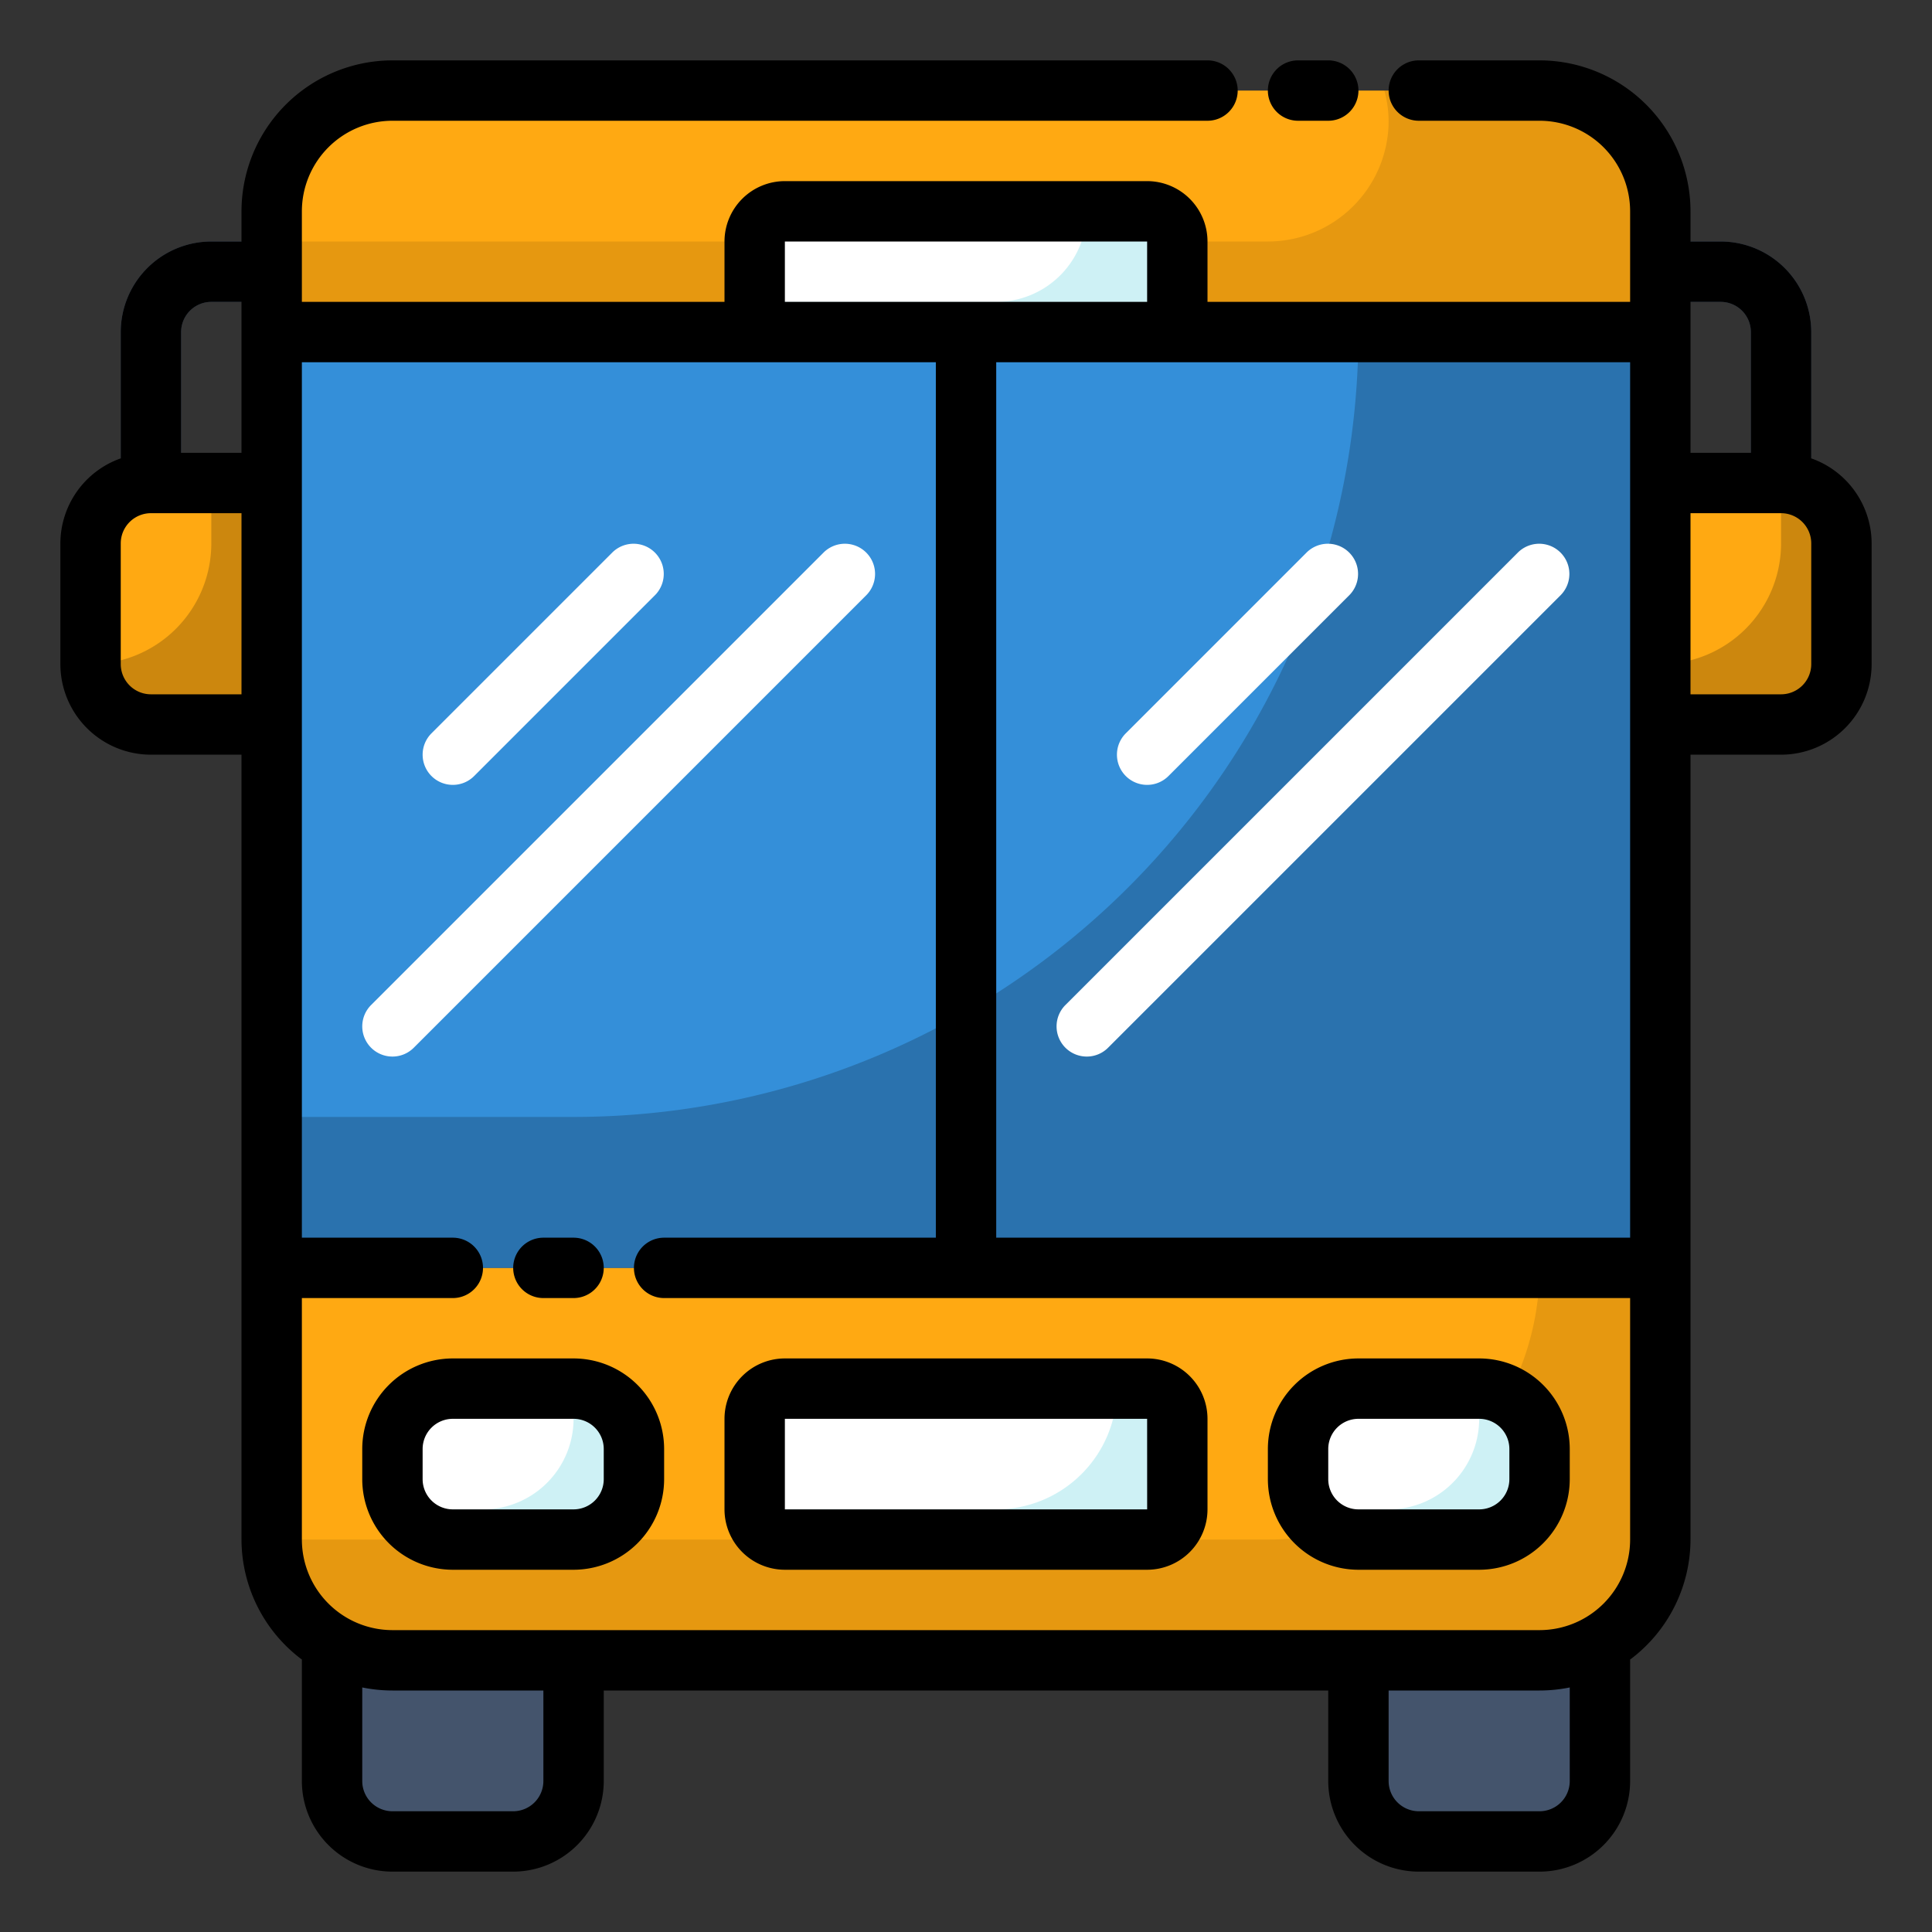 <svg height="512" viewBox="0 0 64 64" width="512" xmlns="http://www.w3.org/2000/svg"><rect x="0" y="0" width="64" height="64" fill="#333333" stroke="none"/><g id="filled_outline" data-name="filled outline"><g id="bus_school" data-name="bus school"><g fill="#44546c"><rect height="10" rx="2" width="8" x="45" y="51"/><rect height="10" rx="2" width="8" x="11" y="51"/><path d="m5 17a1 1 0 0 1 -1-1v-5a3.003 3.003 0 0 1 3-3h2a1 1 0 0 1 0 2h-2a1.001 1.001 0 0 0 -1 1v5a1 1 0 0 1 -1 1z"/><path d="m59 17a1 1 0 0 1 -1-1v-5a1.001 1.001 0 0 0 -1-1h-2a1 1 0 0 1 0-2h2a3.003 3.003 0 0 1 3 3v5a1 1 0 0 1 -1 1z"/></g><path d="m9 51a4 4 0 0 0 4 4h38a4 4 0 0 0 4-4v-9h-46z" fill="#ffa912"/><path d="m51 42a9 9 0 0 1 -9 9h-33a4 4 0 0 0 4 4h38a4 4 0 0 0 4-4v-9z" opacity=".1"/><path d="m51 3h-38a4 4 0 0 0 -4 4v4h46v-4a4 4 0 0 0 -4-4z" fill="#ffa912"/><path d="m51 3h-5.141a3.968 3.968 0 0 1 .141 1 4 4 0 0 1 -4 4h-33v3h46v-4a4 4 0 0 0 -4-4z" opacity=".1"/><rect fill="#fff" height="5" rx="2" width="8" x="43" y="46"/><path d="m49 46h-.277a1.98 1.98 0 0 1 .277 1 3 3 0 0 1 -3 3h-2.723a1.991 1.991 0 0 0 1.723 1h4a2 2 0 0 0 2-2v-1a2 2 0 0 0 -2-2z" fill="#9fe4ed" opacity=".5"/><rect fill="#fff" height="5" rx="2" width="8" x="13" y="46"/><path d="m19 46h-.277a1.98 1.98 0 0 1 .277 1 3 3 0 0 1 -3 3h-2.723a1.991 1.991 0 0 0 1.723 1h4a2 2 0 0 0 2-2v-1a2 2 0 0 0 -2-2z" fill="#9fe4ed" opacity=".5"/><rect fill="#fff" height="5" rx="1" width="14" x="25" y="46"/><path d="m38 46h-1a4 4 0 0 1 -4 4h-8a1 1 0 0 0 1 1h12a1 1 0 0 0 1-1v-3a1 1 0 0 0 -1-1z" fill="#9fe4ed" opacity=".5"/><path d="m5 16h4a0 0 0 0 1 0 0v8a0 0 0 0 1 0 0h-4a2 2 0 0 1 -2-2v-4a2 2 0 0 1 2-2z" fill="#ffa912"/><path d="m7 16v2a4 4 0 0 1 -4 4 2 2 0 0 0 2 2h4v-8z" opacity=".2"/><path d="m57 16h4a0 0 0 0 1 0 0v8a0 0 0 0 1 0 0h-4a2 2 0 0 1 -2-2v-4a2 2 0 0 1 2-2z" fill="#ffa912" transform="matrix(-1 0 0 -1 116 40)"/><path d="m59 16v2a4 4 0 0 1 -4 4v2h4a2 2 0 0 0 2-2v-4a2 2 0 0 0 -2-2z" opacity=".2"/><rect fill="#fff" height="4" rx="1" width="14" x="25" y="7"/><path d="m38 7h-2a3 3 0 0 1 -3 3h-8a1 1 0 0 0 1 1h12a1 1 0 0 0 1-1v-2a1 1 0 0 0 -1-1z" fill="#9fe4ed" opacity=".5"/><path d="m9 11h23.001v31h-23.001z" fill="#348fd9"/><path d="m32.001 11h23v31h-23z" fill="#348fd9"/><path d="m45 11a26 26 0 0 1 -26 26h-10v5h46v-31z" opacity=".2"/><path d="m15 26a1 1 0 0 1 -.707-1.707l6-6a1 1 0 0 1 1.414 1.414l-6 6a.997.997 0 0 1 -.707.293z" fill="#fff"/><path d="m13 35a1 1 0 0 1 -.707-1.707l15-15a1 1 0 0 1 1.414 1.414l-15 15a.997.997 0 0 1 -.707.293z" fill="#fff"/><path d="m38 26a1 1 0 0 1 -.707-1.707l6-6a1 1 0 0 1 1.414 1.414l-6 6a.997.997 0 0 1 -.707.293z" fill="#fff"/><path d="m36 35a1 1 0 0 1 -.707-1.707l15-15a1 1 0 0 1 1.414 1.414l-15 15a.997.997 0 0 1 -.707.293z" fill="#fff"/></g><path d="m43 4h1a1 1 0 0 0 0-2h-1a1 1 0 0 0 0 2z"/><path d="m18 41a1 1 0 0 0 0 2h1a1 1 0 0 0 0-2z"/><path d="m49 45h-4a3.003 3.003 0 0 0 -3 3v1a3.003 3.003 0 0 0 3 3h4a3.003 3.003 0 0 0 3-3v-1a3.003 3.003 0 0 0 -3-3zm1 4a1.001 1.001 0 0 1 -1 1h-4a1.001 1.001 0 0 1 -1-1v-1a1.001 1.001 0 0 1 1-1h4a1.001 1.001 0 0 1 1 1z"/><path d="m19 45h-4a3.003 3.003 0 0 0 -3 3v1a3.003 3.003 0 0 0 3 3h4a3.003 3.003 0 0 0 3-3v-1a3.003 3.003 0 0 0 -3-3zm1 4a1.001 1.001 0 0 1 -1 1h-4a1.001 1.001 0 0 1 -1-1v-1a1.001 1.001 0 0 1 1-1h4a1.001 1.001 0 0 1 1 1z"/><path d="m38 45h-12a2.002 2.002 0 0 0 -2 2v3a2.002 2.002 0 0 0 2 2h12a2.002 2.002 0 0 0 2-2v-3a2.002 2.002 0 0 0 -2-2zm-12 5v-3h12l.001 3z"/><path d="m60 15.184v-4.184a3.003 3.003 0 0 0 -3-3h-1v-1a5.006 5.006 0 0 0 -5-5h-4a1 1 0 0 0 0 2h4a3.003 3.003 0 0 1 3 3v3h-14v-2a2.002 2.002 0 0 0 -2-2h-12a2.002 2.002 0 0 0 -2 2v2h-14v-3a3.003 3.003 0 0 1 3-3h27a1 1 0 0 0 0-2h-27a5.006 5.006 0 0 0 -5 5v1h-1a3.003 3.003 0 0 0 -3 3v4.184a2.995 2.995 0 0 0 -2 2.816v4a3.003 3.003 0 0 0 3 3h3v26a4.979 4.979 0 0 0 2.004 3.978c0 .008-.004.014-.004.022v4a3.003 3.003 0 0 0 3 3h4a3.003 3.003 0 0 0 3-3v-3h24v3a3.003 3.003 0 0 0 3 3h4a3.003 3.003 0 0 0 3-3v-4c0-.008-.004-.014-.004-.022a4.979 4.979 0 0 0 2.004-3.978v-26h3a3.003 3.003 0 0 0 3-3v-4a2.995 2.995 0 0 0 -2-2.816zm-3-5.184a1.001 1.001 0 0 1 1 1v4h-2v-5zm-3 31h-20.999v-29h20.999zm-28-33h12v2h-12zm-19 2h1v5h-2v-4a1.001 1.001 0 0 1 1-1zm-2 13a1.001 1.001 0 0 1 -1-1v-4a1.001 1.001 0 0 1 1-1h3v6zm13 36a1.001 1.001 0 0 1 -1 1h-4a1.001 1.001 0 0 1 -1-1v-3.101a5.001 5.001 0 0 0 1 .101h5zm34 0a1.001 1.001 0 0 1 -1 1h-4a1.001 1.001 0 0 1 -1-1v-3h5a5.001 5.001 0 0 0 1-.101zm-1-5h-38a3.003 3.003 0 0 1 -3-3v-8h5a1 1 0 0 0 0-2h-5v-29h21.001v29h-9.001a1 1 0 0 0 0 2h32v8a3.003 3.003 0 0 1 -3 3zm9-32a1.001 1.001 0 0 1 -1 1h-3v-6h3a1.001 1.001 0 0 1 1 1z"/></g></svg>